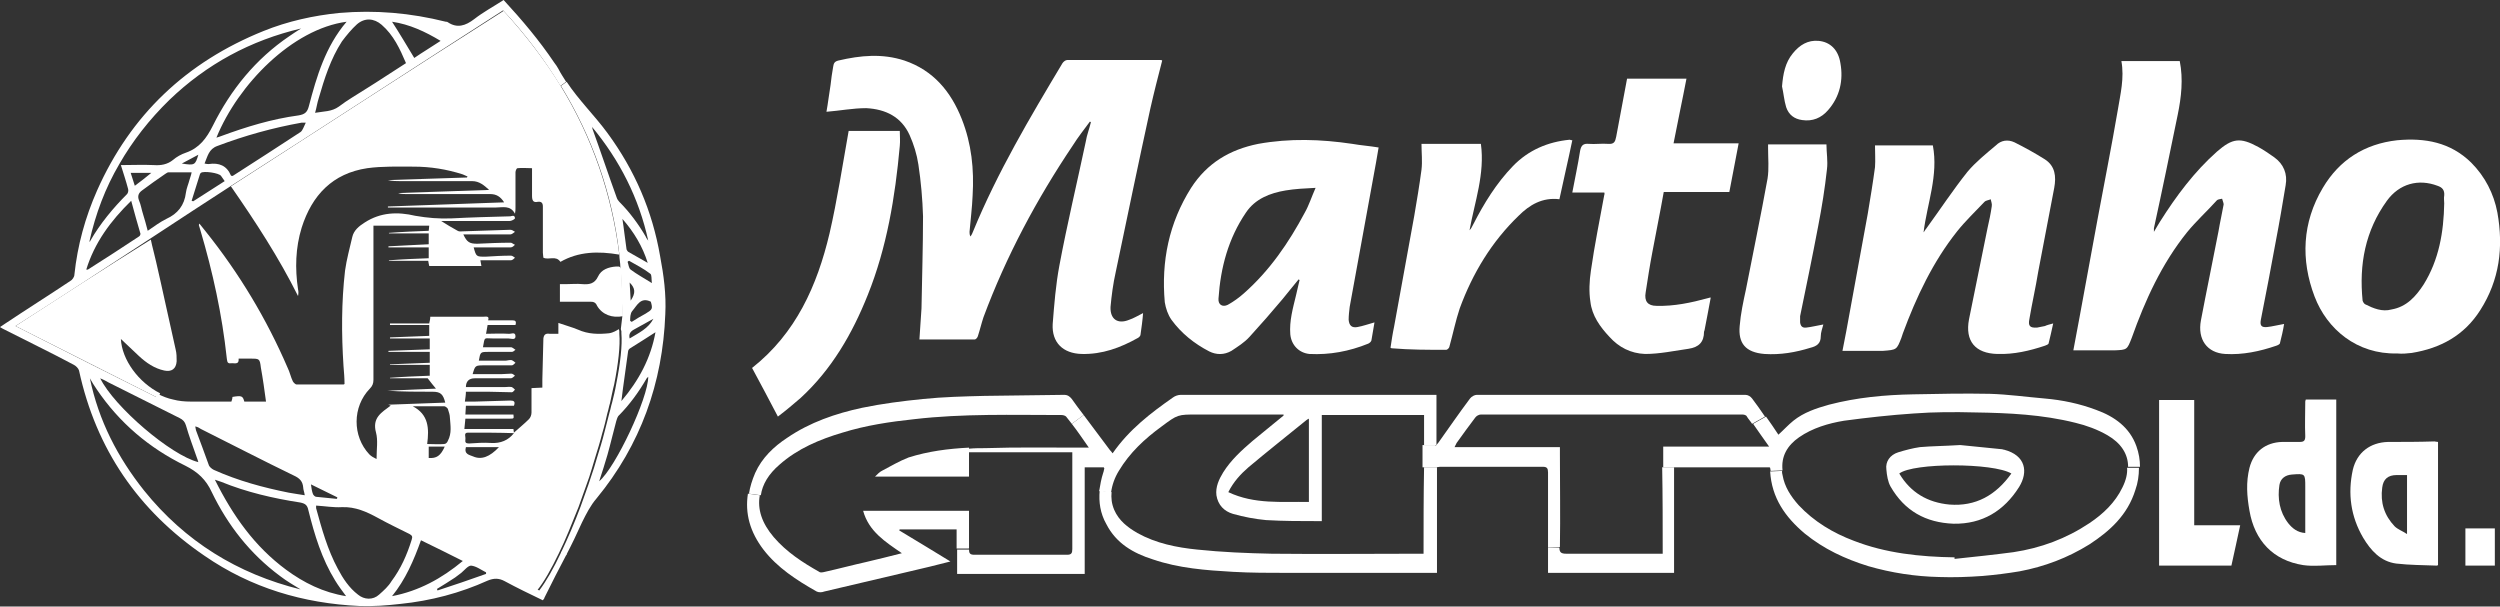 <svg xmlns="http://www.w3.org/2000/svg" width="169" height="41" viewBox="0 0 169 41" fill="none"><rect x="0" y="0" width="169" height="41" fill="#333333" stroke="none"/><path d="M79.193 21.62C79.856 22.529 80.729 23.229 81.742 23.754C82.23 23.998 82.754 23.998 83.243 23.719C83.662 23.439 84.116 23.159 84.465 22.774C85.233 21.934 85.966 21.095 86.7 20.22C87.049 19.8 87.398 19.346 87.782 18.891C87.817 18.891 87.817 18.926 87.852 18.926C87.782 19.276 87.677 19.626 87.608 19.975C87.398 20.85 87.154 21.69 87.224 22.599C87.293 23.334 87.817 23.858 88.516 23.928C89.877 23.998 91.204 23.754 92.496 23.229C92.566 23.194 92.671 23.124 92.706 23.019C92.775 22.599 92.845 22.214 92.915 21.794C92.531 21.899 92.147 22.039 91.763 22.109C91.379 22.179 91.204 22.004 91.169 21.62C91.169 21.34 91.204 21.025 91.239 20.745C91.833 17.492 92.426 14.238 93.02 10.985C93.09 10.635 93.125 10.32 93.194 9.97C92.566 9.865 92.007 9.83 91.414 9.725C89.284 9.411 87.189 9.341 85.059 9.725C83.138 10.11 81.602 11.02 80.519 12.699C79.018 15.078 78.494 17.667 78.739 20.43C78.808 20.85 78.948 21.27 79.193 21.62ZM84.221 14.378C84.849 13.434 85.862 13.049 86.909 12.874C87.538 12.769 88.201 12.734 88.934 12.699C88.655 13.329 88.481 13.888 88.201 14.378C87.119 16.407 85.827 18.296 84.081 19.835C83.767 20.115 83.383 20.395 82.999 20.605C82.649 20.78 82.335 20.605 82.37 20.185C82.51 18.086 83.034 16.127 84.221 14.378Z" fill="white"></path><path d="M128.531 22.844C128.566 22.739 128.601 22.634 128.636 22.529C129.543 20.08 130.661 17.702 132.302 15.638C132.861 14.938 133.524 14.308 134.152 13.643C134.257 13.539 134.432 13.539 134.571 13.469C134.606 13.643 134.676 13.784 134.641 13.958C134.571 14.448 134.467 14.938 134.362 15.393C133.943 17.457 133.524 19.521 133.105 21.585C132.826 23.054 133.524 23.893 135.025 23.928C136.143 23.963 137.19 23.719 138.238 23.369C138.308 23.334 138.447 23.299 138.482 23.229C138.587 22.809 138.692 22.354 138.796 21.864C138.552 21.934 138.377 21.97 138.238 22.04C138.063 22.074 137.889 22.109 137.714 22.144C137.225 22.179 137.086 22.04 137.19 21.55C137.365 20.5 137.609 19.451 137.784 18.366C138.133 16.477 138.517 14.588 138.866 12.699C139.006 11.929 138.936 11.23 138.238 10.775C137.574 10.355 136.876 9.97 136.178 9.621C135.724 9.411 135.27 9.481 134.921 9.83C134.257 10.39 133.559 10.95 133 11.614C132.023 12.839 131.15 14.168 130.207 15.463C130.137 15.533 130.102 15.638 130.032 15.707C130.277 13.748 131.045 11.859 130.661 9.83C129.334 9.83 128.042 9.83 126.75 9.83C126.75 10.355 126.785 10.81 126.75 11.3C126.61 12.349 126.436 13.399 126.261 14.448C125.842 16.687 125.458 18.891 125.039 21.13C124.899 21.97 124.725 22.809 124.55 23.719C125.493 23.719 126.401 23.719 127.274 23.719C128.217 23.649 128.217 23.649 128.531 22.844Z" fill="white"></path><path d="M61.489 9.13C61.769 9.76 61.978 10.425 62.083 11.124C62.258 12.279 62.362 13.468 62.397 14.623C62.397 16.687 62.328 18.751 62.293 20.85C62.258 21.549 62.188 22.249 62.153 22.949C63.41 22.949 64.632 22.949 65.889 22.949C65.959 22.949 66.064 22.844 66.099 22.739C66.238 22.319 66.343 21.864 66.483 21.444C68.019 17.316 70.079 13.468 72.523 9.83C72.873 9.27 73.291 8.746 73.676 8.221C73.71 8.221 73.71 8.256 73.746 8.256C73.641 8.711 73.466 9.13 73.396 9.585C72.803 12.384 72.139 15.148 71.615 17.946C71.371 19.241 71.266 20.57 71.162 21.899C71.092 23.159 71.86 23.893 73.117 23.928C74.514 23.963 75.736 23.508 76.923 22.844C76.993 22.809 77.097 22.704 77.097 22.634C77.167 22.144 77.237 21.654 77.272 21.165C76.923 21.34 76.644 21.514 76.329 21.619C75.561 21.934 75.037 21.584 75.072 20.745C75.142 19.975 75.247 19.171 75.421 18.401C76.19 14.728 76.958 11.02 77.761 7.346C78.005 6.262 78.285 5.177 78.564 4.093C78.529 4.058 78.494 4.058 78.459 4.058C76.364 4.058 74.234 4.058 72.139 4.058C72.034 4.058 71.895 4.163 71.825 4.268C69.625 7.941 67.425 11.649 65.784 15.637C65.749 15.742 65.68 15.882 65.61 15.987C65.54 15.882 65.54 15.777 65.54 15.672C65.61 14.868 65.715 14.028 65.749 13.223C65.854 11.439 65.68 9.725 65.016 8.046C64.283 6.192 63.096 4.758 61.14 4.093C59.639 3.603 58.172 3.743 56.671 4.093C56.392 4.163 56.357 4.303 56.322 4.513C56.252 4.932 56.182 5.352 56.147 5.737C56.042 6.367 55.972 6.996 55.868 7.556C56.776 7.486 57.649 7.311 58.556 7.311C59.883 7.381 60.931 7.906 61.489 9.13Z" fill="white"></path><path d="M54.122 26.902C56.217 24.978 57.614 22.564 58.661 19.94C59.953 16.722 60.512 13.328 60.826 9.865C60.861 9.515 60.826 9.165 60.826 8.851C59.604 8.851 58.452 8.851 57.369 8.851C56.95 11.194 56.601 13.503 56.077 15.777C55.239 19.311 53.808 22.529 50.84 24.873C51.398 25.922 51.992 27.007 52.586 28.161C53.144 27.741 53.633 27.322 54.122 26.902Z" fill="white"></path><path d="M119.278 23.928C120.36 23.998 121.373 23.823 122.385 23.509C122.804 23.404 123.084 23.229 123.084 22.739C123.084 22.459 123.188 22.214 123.258 21.934C122.839 22.004 122.455 22.109 122.106 22.144C121.827 22.179 121.722 22.039 121.687 21.794C121.687 21.654 121.687 21.515 121.687 21.375C122.106 19.346 122.525 17.317 122.909 15.288C123.154 14.028 123.363 12.734 123.503 11.439C123.573 10.88 123.468 10.32 123.468 9.76C122.106 9.76 120.849 9.76 119.522 9.76C119.522 9.865 119.522 9.935 119.522 10.005C119.522 10.705 119.592 11.405 119.487 12.069C119.033 14.588 118.51 17.072 118.021 19.59C117.846 20.395 117.671 21.2 117.602 22.039C117.497 23.194 117.986 23.823 119.278 23.928Z" fill="white"></path><path d="M144.104 22.844C145.012 20.29 146.129 17.841 147.84 15.707C148.469 14.938 149.202 14.273 149.865 13.538C149.935 13.468 150.075 13.468 150.214 13.433C150.249 13.573 150.319 13.713 150.319 13.818C150.214 14.413 150.075 15.008 149.97 15.637C149.586 17.631 149.167 19.625 148.783 21.654C148.538 22.949 149.202 23.858 150.424 23.928C151.611 23.998 152.763 23.753 153.881 23.369C153.986 23.334 154.125 23.264 154.125 23.194C154.23 22.774 154.335 22.354 154.405 21.899C153.986 21.969 153.601 22.074 153.252 22.109C152.868 22.144 152.763 22.004 152.833 21.619C153.182 19.835 153.532 18.051 153.846 16.302C154.09 15.043 154.3 13.783 154.509 12.524C154.649 11.754 154.37 11.089 153.741 10.635C153.392 10.39 153.043 10.145 152.659 9.935C151.437 9.27 150.913 9.34 149.865 10.25C148.329 11.614 147.107 13.258 146.024 14.973C145.885 15.182 145.78 15.392 145.605 15.672C145.605 15.532 145.605 15.462 145.605 15.427C146.164 12.874 146.688 10.32 147.212 7.766C147.456 6.577 147.596 5.352 147.351 4.128C146.059 4.128 144.767 4.128 143.406 4.128C143.615 5.282 143.336 6.367 143.161 7.451C142.742 9.9 142.253 12.349 141.799 14.798C141.38 17.002 140.996 19.241 140.577 21.445C140.438 22.179 140.298 22.914 140.158 23.683C141.136 23.683 142.044 23.683 142.952 23.683C143.79 23.648 143.79 23.648 144.104 22.844Z" fill="white"></path><path d="M121.827 8.116C122.525 8.221 123.119 7.976 123.573 7.451C124.376 6.542 124.62 5.422 124.411 4.268C124.271 3.358 123.712 2.834 122.944 2.764C122.211 2.694 121.652 3.044 121.198 3.603C120.674 4.233 120.535 5.003 120.465 5.842C120.57 6.297 120.605 6.787 120.744 7.242C120.919 7.766 121.303 8.046 121.827 8.116Z" fill="white"></path><path d="M108.453 13.014C108.453 13.084 108.488 13.119 108.453 13.154C108.139 14.868 107.79 16.582 107.545 18.296C107.441 18.996 107.406 19.73 107.511 20.395C107.615 21.34 108.174 22.109 108.802 22.774C109.431 23.474 110.234 23.893 111.212 23.928C112.189 23.928 113.167 23.718 114.145 23.578C114.843 23.474 115.192 23.124 115.192 22.424C115.192 22.389 115.227 22.354 115.227 22.319C115.367 21.584 115.507 20.885 115.646 20.115C115.542 20.115 115.507 20.15 115.472 20.15C114.319 20.465 113.167 20.71 111.98 20.675C111.386 20.675 111.142 20.36 111.247 19.765C111.386 18.856 111.526 17.946 111.701 17.037C111.945 15.707 112.224 14.378 112.469 12.979C113.97 12.979 115.437 12.979 116.903 12.979C117.113 11.894 117.322 10.81 117.532 9.69C116.03 9.69 114.599 9.69 113.132 9.69C113.412 8.221 113.726 6.787 114.005 5.317C112.643 5.317 111.317 5.317 109.99 5.317C109.745 6.647 109.501 7.941 109.256 9.235C109.187 9.585 109.117 9.76 108.698 9.725C108.279 9.69 107.825 9.76 107.406 9.725C107.022 9.69 106.882 9.83 106.812 10.215C106.673 11.124 106.463 12.069 106.288 13.014C107.057 13.014 107.755 13.014 108.453 13.014Z" fill="white"></path><path d="M97.769 23.648C97.838 23.648 97.978 23.509 97.978 23.439C98.222 22.564 98.397 21.689 98.677 20.85C99.549 18.471 100.841 16.337 102.657 14.588C103.39 13.853 104.263 13.328 105.416 13.468C105.695 12.139 106.009 10.845 106.288 9.48C106.184 9.48 106.149 9.445 106.114 9.445C104.647 9.585 103.32 10.145 102.273 11.229C101.156 12.384 100.318 13.748 99.584 15.182C99.514 15.322 99.445 15.462 99.34 15.567C99.689 13.643 100.387 11.754 100.108 9.725C98.746 9.725 97.419 9.725 96.093 9.725C96.093 10.32 96.162 10.915 96.093 11.474C95.953 12.524 95.778 13.573 95.604 14.588C95.15 17.072 94.696 19.59 94.242 22.074C94.137 22.564 94.067 23.054 93.998 23.509C94.067 23.543 94.067 23.543 94.067 23.543C95.324 23.648 96.546 23.648 97.769 23.648Z" fill="white"></path><path d="M15.608 12.594C17.284 15.008 18.855 17.422 20.147 20.011C20.182 19.836 20.182 19.696 20.147 19.556C19.938 18.156 19.973 16.757 20.392 15.393C21.09 13.189 22.487 11.72 24.826 11.37C25.839 11.23 26.921 11.265 27.969 11.265C29.086 11.265 30.203 11.44 31.286 11.79C31.391 11.825 31.495 11.894 31.6 11.929C31.6 11.929 31.6 11.964 31.565 11.999C29.785 12.069 28.004 12.104 26.223 12.174C26.537 12.244 26.782 12.244 27.026 12.244C28.667 12.244 30.273 12.244 31.915 12.244C32.403 12.244 32.718 12.524 33.067 12.839C31.007 12.909 28.947 12.979 26.921 13.049C27.096 13.119 27.27 13.119 27.445 13.119C29.331 13.119 31.251 13.119 33.137 13.119C33.556 13.119 33.835 13.294 34.079 13.679C31.426 13.784 28.842 13.854 26.223 13.958C26.223 13.958 26.223 13.993 26.223 14.028C26.398 14.028 26.537 14.028 26.712 14.028C28.981 14.028 31.251 14.028 33.521 14.028C33.975 14.028 34.498 13.854 34.813 14.448C34.847 14.273 34.847 14.168 34.847 14.028C34.847 13.224 34.847 12.454 34.847 11.649C34.847 11.545 34.917 11.37 34.987 11.37C35.301 11.335 35.616 11.37 35.965 11.37C35.965 12.034 35.965 12.629 35.965 13.224C35.965 13.539 36.035 13.713 36.349 13.644C36.593 13.609 36.698 13.713 36.698 13.958C36.698 15.008 36.698 16.022 36.698 17.072C36.698 17.212 36.733 17.352 36.733 17.422C37.117 17.597 37.571 17.247 37.885 17.702C39.107 17.002 40.434 16.967 41.866 17.212C41.342 13.049 40.015 9.271 37.92 5.842C36.838 4.058 35.511 2.344 34.044 0.735C27.864 4.653 21.753 8.641 15.608 12.594Z" fill="white"></path><path d="M41.901 18.051C41.901 18.016 41.901 18.016 41.901 18.051C41.866 18.016 41.831 18.016 41.796 18.016C41.796 18.016 41.796 18.016 41.761 18.016C41.726 18.016 41.691 18.016 41.656 18.016C41.133 18.051 40.644 18.226 40.434 18.681C40.19 19.206 39.806 19.241 39.352 19.206C39.003 19.171 38.688 19.206 38.339 19.206C38.165 19.206 37.99 19.206 37.85 19.206C37.85 19.66 37.85 20.01 37.85 20.395C37.885 20.395 37.92 20.395 37.955 20.395C38.584 20.395 39.247 20.395 39.876 20.395C40.12 20.395 40.26 20.43 40.364 20.675C40.714 21.27 41.377 21.514 42.11 21.375C42.075 20.36 42.041 19.311 42.006 18.296C42.006 18.261 42.006 18.191 41.971 18.156C41.971 18.156 41.971 18.156 41.971 18.121C41.936 18.086 41.936 18.086 41.901 18.051Z" fill="white"></path><path d="M41.168 22.529C40.469 22.599 39.771 22.599 39.072 22.284C38.654 22.109 38.234 22.004 37.746 21.829C37.746 22.109 37.746 22.319 37.746 22.564C37.536 22.564 37.327 22.564 37.152 22.564C36.908 22.529 36.768 22.599 36.733 22.879C36.698 23.788 36.698 24.733 36.663 25.642C36.663 25.817 36.663 25.992 36.663 26.202C36.384 26.202 36.174 26.237 35.93 26.237C35.93 26.797 35.93 27.322 35.93 27.881C35.93 28.056 35.86 28.231 35.755 28.336C35.441 28.651 35.092 28.931 34.743 29.246C34.743 29.246 34.743 29.246 34.743 29.281C34.359 29.77 33.835 29.98 33.206 29.945C32.718 29.91 32.194 29.945 31.705 29.98C31.495 29.98 31.426 29.91 31.46 29.701C31.495 29.526 31.321 29.246 31.635 29.246C32.683 29.246 33.73 29.246 34.743 29.281C34.743 29.176 34.708 29.106 34.708 29.001C33.59 29.001 32.508 29.001 31.391 29.001C31.426 28.756 31.426 28.546 31.46 28.301C31.635 28.301 31.74 28.301 31.88 28.301C32.752 28.301 33.59 28.301 34.463 28.301C34.743 28.301 34.743 28.301 34.708 28.021C33.625 28.021 32.543 28.021 31.46 28.021C31.46 27.811 31.495 27.637 31.495 27.427C32.613 27.427 33.66 27.427 34.743 27.427C34.847 27.147 34.743 27.077 34.498 27.077C33.695 27.112 32.927 27.112 32.124 27.147C31.915 27.147 31.705 27.147 31.426 27.147C31.46 26.902 31.495 26.692 31.495 26.482C32.054 26.482 32.543 26.482 33.067 26.482C33.59 26.482 34.079 26.517 34.603 26.517C34.673 26.517 34.743 26.412 34.813 26.342C34.743 26.272 34.673 26.202 34.603 26.167C34.428 26.132 34.289 26.167 34.114 26.167C33.241 26.167 32.368 26.167 31.495 26.167C31.495 25.782 31.705 25.573 32.089 25.573C32.892 25.573 33.73 25.573 34.533 25.573C34.638 25.573 34.708 25.468 34.813 25.398C34.743 25.328 34.638 25.258 34.568 25.258C34.324 25.258 34.114 25.293 33.87 25.293C33.206 25.293 32.578 25.293 31.949 25.293C32.124 24.698 32.124 24.698 32.752 24.698C33.381 24.698 33.975 24.698 34.603 24.698C34.673 24.698 34.778 24.593 34.847 24.523C34.778 24.453 34.673 24.383 34.603 24.348C34.463 24.313 34.289 24.383 34.149 24.383C33.556 24.383 32.962 24.383 32.368 24.383C32.473 23.788 32.473 23.788 33.032 23.788C33.556 23.788 34.079 23.788 34.603 23.788C34.708 23.788 34.778 23.683 34.847 23.648C34.743 23.579 34.673 23.509 34.568 23.474C34.359 23.474 34.114 23.474 33.905 23.474C33.486 23.474 33.067 23.474 32.648 23.474C32.787 22.739 32.683 22.879 33.311 22.879C33.66 22.879 34.01 22.879 34.359 22.879C34.533 22.879 34.847 23.019 34.847 22.739C34.847 22.389 34.533 22.599 34.359 22.564C33.87 22.529 33.381 22.564 32.857 22.564C32.892 22.354 32.927 22.179 32.962 21.969C33.625 21.969 34.254 21.969 34.847 21.969C34.917 21.724 34.847 21.654 34.638 21.654C34.114 21.654 33.556 21.654 32.997 21.654C33.102 21.34 32.857 21.41 32.683 21.41C31.81 21.41 30.937 21.41 30.064 21.41C29.75 21.41 29.435 21.41 29.086 21.41C29.086 21.584 29.051 21.689 29.016 21.864C28.143 21.864 27.235 21.864 26.363 21.864C26.363 21.899 26.363 21.934 26.363 21.969C27.235 21.969 28.108 21.969 29.016 21.969C29.016 22.249 29.016 22.459 29.016 22.704C28.108 22.739 27.235 22.774 26.363 22.809C26.363 22.809 26.363 22.844 26.363 22.879C27.235 22.879 28.143 22.879 29.051 22.879C29.051 23.159 29.051 23.369 29.051 23.613C28.108 23.648 27.166 23.683 26.258 23.718C26.258 23.753 26.258 23.753 26.258 23.788C27.201 23.788 28.143 23.788 29.051 23.788C29.051 24.068 29.051 24.278 29.051 24.523C28.143 24.558 27.27 24.593 26.363 24.628V24.663C27.235 24.663 28.143 24.663 29.051 24.663C29.051 24.943 29.051 25.153 29.051 25.398C28.143 25.433 27.27 25.468 26.363 25.538V25.573C27.27 25.573 28.143 25.573 28.912 25.573C29.121 25.852 29.296 26.062 29.47 26.272C28.353 26.307 27.27 26.377 26.188 26.412C27.201 26.482 28.248 26.482 29.261 26.482C29.785 26.482 29.959 26.657 30.099 27.217C28.807 27.252 27.55 27.322 26.258 27.357C26.293 27.392 26.328 27.392 26.363 27.392C26.398 27.392 26.398 27.427 26.398 27.427C25.804 27.881 25.14 28.231 25.42 29.246C25.559 29.77 25.455 30.365 25.455 31.03C25.245 30.925 25.106 30.855 24.966 30.715C23.814 29.491 23.814 27.497 25.001 26.272C25.175 26.097 25.245 25.922 25.245 25.677C25.245 22.319 25.245 18.996 25.245 15.637C25.245 15.498 25.245 15.358 25.245 15.253C26.537 15.253 27.759 15.253 29.016 15.253C29.016 15.393 28.981 15.498 28.981 15.602C28.074 15.637 27.201 15.672 26.293 15.742V15.777C27.166 15.777 28.074 15.777 28.981 15.777C28.981 16.057 28.981 16.267 28.981 16.512C28.039 16.547 27.131 16.617 26.258 16.652C26.258 16.687 26.258 16.687 26.258 16.722C27.166 16.722 28.074 16.722 28.981 16.722C28.981 17.002 28.981 17.212 28.981 17.456C28.074 17.491 27.201 17.526 26.293 17.596V17.631C27.166 17.631 28.074 17.631 28.947 17.631C28.981 17.771 28.981 17.876 29.016 17.981C30.203 17.981 31.356 17.981 32.543 17.981C32.508 17.841 32.508 17.736 32.473 17.596C33.172 17.596 33.87 17.596 34.533 17.596C34.638 17.596 34.743 17.491 34.813 17.422C34.708 17.352 34.638 17.282 34.533 17.282C33.975 17.282 33.381 17.317 32.822 17.352C32.194 17.352 32.194 17.352 32.019 16.722C32.857 16.722 33.695 16.722 34.533 16.722C34.638 16.722 34.743 16.617 34.813 16.547C34.708 16.512 34.603 16.407 34.533 16.407C33.765 16.407 33.032 16.442 32.264 16.477C31.74 16.477 31.565 16.372 31.321 15.847C31.46 15.847 31.6 15.847 31.705 15.847C32.648 15.847 33.556 15.847 34.498 15.847C34.603 15.847 34.708 15.742 34.813 15.672C34.708 15.602 34.603 15.533 34.498 15.533C33.451 15.568 32.368 15.602 31.321 15.637C31.181 15.637 31.041 15.672 30.937 15.602C30.553 15.393 30.203 15.183 29.819 14.938C31.391 14.938 32.927 14.938 34.463 14.938C34.568 14.938 34.778 14.833 34.813 14.763C34.813 14.623 34.743 14.588 34.673 14.588C34.603 14.588 34.533 14.623 34.498 14.623C33.172 14.658 31.845 14.693 30.518 14.763C29.68 14.798 28.877 14.728 28.074 14.588C26.886 14.308 25.734 14.343 24.652 15.043C24.268 15.288 23.918 15.568 23.814 16.022C23.639 16.792 23.43 17.526 23.325 18.296C23.08 20.43 23.08 22.564 23.22 24.733C23.255 25.153 23.29 25.573 23.29 25.957C23.255 25.992 23.22 25.992 23.185 25.992C22.138 25.992 21.09 25.992 20.043 25.992C19.973 25.992 19.833 25.852 19.798 25.782C19.659 25.503 19.589 25.153 19.449 24.873C18.017 21.549 16.167 18.471 13.897 15.637C13.757 15.463 13.618 15.288 13.478 15.113C13.443 15.183 13.443 15.218 13.443 15.218C13.478 15.323 13.513 15.463 13.548 15.568C14.386 18.401 15.014 21.27 15.329 24.208C15.364 24.383 15.329 24.593 15.608 24.558C15.818 24.523 16.167 24.698 16.132 24.243C16.411 24.243 16.691 24.243 16.935 24.243C17.529 24.243 17.563 24.243 17.633 24.838C17.773 25.608 17.878 26.377 17.982 27.147C17.459 27.147 17.005 27.147 16.516 27.147C16.411 26.762 16.341 26.727 15.713 26.832C15.713 26.937 15.678 27.042 15.643 27.147C14.7 27.147 13.792 27.147 12.884 27.147C12.5 27.147 12.081 27.112 11.697 27.007C11.348 26.937 10.999 26.797 10.65 26.622L10.51 26.937C19.135 31.275 27.724 35.613 36.279 39.951C36.768 39.356 37.257 38.481 37.781 37.397C38.234 36.487 38.654 35.403 39.107 34.283C39.282 33.794 39.457 33.304 39.631 32.814C39.771 32.429 39.91 32.044 40.015 31.66C40.085 31.415 40.155 31.205 40.225 30.96C40.399 30.4 40.574 29.84 40.714 29.281C40.853 28.826 40.958 28.371 41.063 27.916C41.133 27.706 41.168 27.462 41.237 27.252C41.342 26.797 41.412 26.377 41.517 25.992C41.796 24.593 41.936 23.369 41.866 22.564C41.866 22.529 41.866 22.459 41.866 22.424C41.866 22.389 41.866 22.319 41.831 22.249C41.726 22.319 41.447 22.494 41.168 22.529ZM28.981 30.96C28.981 30.715 28.981 30.47 28.981 30.19C29.331 30.19 29.68 30.19 30.064 30.19C29.785 30.82 29.505 30.995 28.981 30.96ZM30.273 29.805C30.238 29.91 30.134 30.015 30.029 30.015C29.68 30.05 29.296 30.015 28.877 30.015C29.016 28.966 28.981 28.021 27.899 27.462C28.597 27.462 29.296 27.462 30.029 27.462C30.099 27.462 30.238 27.567 30.273 27.637C30.343 27.846 30.413 28.056 30.413 28.231C30.448 28.756 30.553 29.281 30.273 29.805ZM31.984 30.855C31.74 30.75 31.356 30.715 31.495 30.225C32.229 30.225 32.962 30.225 33.73 30.225C33.102 30.89 32.543 31.1 31.984 30.855Z" fill="white"></path><path d="M8.171 22.914C8.555 23.264 8.974 23.684 9.393 24.068C9.882 24.523 10.44 24.908 11.104 25.048C11.593 25.153 11.907 24.943 11.942 24.418C11.942 24.138 11.942 23.893 11.872 23.614C11.418 21.62 10.999 19.626 10.545 17.666C10.44 17.177 10.301 16.722 10.196 16.197C7.088 18.121 4.085 20.08 1.048 22.039C4.26 23.649 7.472 25.293 10.685 26.902L10.824 26.587C9.358 25.853 8.24 24.313 8.171 22.914Z" fill="white"></path><path d="M141.695 27.706C140.577 27.287 139.425 27.042 138.203 26.937C136.981 26.832 135.724 26.657 134.502 26.622C132.791 26.587 131.045 26.622 129.334 26.657C127.413 26.692 125.528 26.867 123.642 27.357C122.769 27.601 121.931 27.881 121.233 28.441C120.884 28.721 120.57 29.071 120.22 29.386C119.941 28.966 119.662 28.546 119.382 28.161L118.51 28.651C118.859 29.141 119.208 29.665 119.592 30.19C117.183 30.19 114.808 30.19 112.434 30.19C112.434 30.645 112.434 31.1 112.434 31.59H113.237C115.402 31.59 117.532 31.59 119.627 31.59C119.662 31.625 119.662 31.625 119.662 31.625C119.662 31.694 119.697 31.764 119.697 31.834L120.5 31.799C120.395 30.855 120.814 30.12 121.617 29.561C122.525 28.931 123.607 28.616 124.655 28.441C126.226 28.231 127.798 28.056 129.369 27.951C130.766 27.846 132.127 27.846 133.524 27.881C135.794 27.916 138.063 28.021 140.298 28.581C141.031 28.756 141.799 29.036 142.463 29.421C143.371 29.945 143.86 30.68 143.86 31.555H144.663C144.663 31.1 144.593 30.645 144.418 30.155C143.964 28.896 142.952 28.161 141.695 27.706Z" fill="white"></path><path d="M36.454 39.916C27.864 35.578 19.274 31.275 10.685 26.902C7.472 25.293 4.26 23.683 1.048 22.039C4.12 20.08 7.123 18.121 10.161 16.127L12.989 14.273L15.573 12.594C21.753 8.641 27.864 4.653 34.01 0.7C35.511 2.309 36.803 4.023 37.885 5.807L38.269 5.527C38.095 5.247 37.885 4.933 37.746 4.653C37.676 4.513 37.571 4.373 37.466 4.233C36.454 2.729 35.301 1.364 34.044 0C33.346 0.455 32.683 0.805 32.054 1.294C31.46 1.749 30.902 1.924 30.273 1.504C30.238 1.469 30.169 1.469 30.134 1.469C27.759 0.875 25.385 0.665 22.941 0.875C21.195 1.049 19.449 1.434 17.808 2.099C12.605 4.198 8.834 7.766 6.564 12.874C5.761 14.693 5.238 16.582 5.028 18.576C5.028 18.716 4.888 18.926 4.749 18.996C3.282 19.975 1.781 20.92 0.314 21.899C0.21 21.969 0.105 22.039 0 22.109C0.105 22.179 0.175 22.214 0.244 22.249C1.816 23.054 3.422 23.823 4.993 24.663C5.133 24.733 5.307 24.908 5.342 25.048C6.495 30.365 9.358 34.528 13.827 37.572C16.97 39.741 20.497 40.79 24.302 40.965C25.21 41 26.153 40.93 27.061 40.825C29.121 40.615 31.111 40.09 32.962 39.251C33.381 39.076 33.73 39.076 34.114 39.286C34.952 39.741 35.825 40.16 36.698 40.58C36.733 40.51 36.803 40.475 36.803 40.405C37.292 39.426 37.781 38.446 38.304 37.467L37.955 37.292C37.431 38.411 36.908 39.321 36.454 39.916ZM12.815 12.139C12.745 12.419 12.605 12.734 12.57 13.014C12.466 13.888 12.012 14.448 11.243 14.798C10.824 15.008 10.44 15.287 9.986 15.602C9.882 15.183 9.777 14.833 9.672 14.483C9.567 14.168 9.532 13.853 9.393 13.538C9.288 13.258 9.358 13.049 9.602 12.874C10.126 12.489 10.65 12.104 11.174 11.754C11.243 11.719 11.313 11.649 11.383 11.649C11.907 11.649 12.396 11.649 12.954 11.649C12.919 11.859 12.85 11.999 12.815 12.139ZM9.113 12.559C9.009 12.244 8.939 11.999 8.834 11.684C9.288 11.684 9.707 11.684 10.231 11.684C9.847 11.999 9.498 12.279 9.113 12.559ZM12.291 11.055C12.675 10.845 13.024 10.67 13.408 10.46C13.199 11.16 13.164 11.194 12.291 11.055ZM13.059 13.608C13.024 13.608 12.989 13.573 12.954 13.573C13.129 12.979 13.338 12.384 13.513 11.789C13.513 11.754 13.548 11.719 13.583 11.684C13.757 11.544 14.805 11.684 14.945 11.894C15.014 11.999 15.084 12.104 15.189 12.244C14.491 12.699 13.757 13.154 13.059 13.608ZM20.322 8.921C18.82 9.9 17.319 10.88 15.783 11.859C15.748 11.894 15.713 11.894 15.678 11.894C15.643 11.894 15.608 11.859 15.608 11.859C15.329 11.194 14.805 10.985 14.107 11.09C14.037 11.09 13.967 11.09 13.827 11.055C14.037 10.565 14.107 10.075 14.7 9.865C16.551 9.166 18.436 8.641 20.392 8.291C20.462 8.291 20.497 8.291 20.671 8.291C20.531 8.571 20.462 8.816 20.322 8.921ZM29.785 2.764C29.156 3.183 28.562 3.533 28.004 3.918C27.515 3.113 27.026 2.274 26.502 1.469C27.689 1.644 28.737 2.134 29.785 2.764ZM24.128 1.644C24.652 1.189 25.28 1.224 25.804 1.679C26.607 2.379 27.026 3.288 27.445 4.268C26.502 4.863 25.629 5.457 24.721 6.017C24.128 6.402 23.499 6.752 22.906 7.206C22.417 7.556 21.893 7.521 21.3 7.626C21.404 7.276 21.439 6.962 21.544 6.647C21.928 5.317 22.347 3.988 23.115 2.799C23.43 2.379 23.779 1.959 24.128 1.644ZM23.43 1.469C21.998 3.148 21.404 5.177 20.881 7.171C20.776 7.591 20.601 7.731 20.182 7.801C18.366 8.046 16.656 8.571 14.945 9.201C14.84 9.235 14.77 9.27 14.63 9.305C16.097 5.702 19.763 1.959 23.43 1.469ZM8.066 11.09C8.974 9.515 10.091 8.081 11.453 6.752C13.967 4.338 16.935 2.729 20.357 1.924C20.078 2.099 19.798 2.274 19.554 2.449C17.284 3.988 15.608 6.052 14.386 8.501C13.967 9.34 13.478 10.005 12.57 10.32C12.256 10.425 11.942 10.6 11.697 10.81C11.313 11.125 10.859 11.194 10.405 11.16C9.672 11.125 8.939 11.16 8.171 11.16C8.345 11.719 8.52 12.244 8.659 12.769C8.694 12.874 8.659 13.049 8.59 13.119C7.647 14.063 6.774 15.113 6.111 16.267C6.111 16.302 6.076 16.337 6.041 16.337C6.46 14.448 7.123 12.699 8.066 11.09ZM8.869 13.573C9.079 14.378 9.288 15.078 9.498 15.812C9.498 15.847 9.463 15.952 9.393 15.987C8.241 16.757 7.088 17.491 5.936 18.226C5.936 18.226 5.901 18.226 5.831 18.226C6.39 16.407 7.472 14.938 8.869 13.573ZM22.801 33.619C22.801 33.654 22.801 33.689 22.766 33.724C22.312 33.689 21.823 33.619 21.369 33.584C21.3 33.584 21.195 33.479 21.16 33.409C21.09 33.234 21.055 33.024 21.02 32.744C21.649 33.059 22.242 33.339 22.801 33.619ZM13.583 29.001C15.678 30.05 17.773 31.135 19.868 32.149C20.252 32.324 20.462 32.534 20.497 32.954C20.497 33.094 20.566 33.234 20.601 33.479C20.217 33.409 19.868 33.374 19.519 33.304C17.773 32.954 16.097 32.499 14.456 31.765C14.316 31.695 14.142 31.555 14.107 31.415C13.827 30.645 13.548 29.875 13.269 29.141C13.234 29.071 13.234 28.966 13.199 28.826C13.373 28.861 13.478 28.931 13.583 29.001ZM7.333 25.852C8.939 26.657 10.545 27.462 12.151 28.266C12.361 28.371 12.5 28.511 12.57 28.756C12.78 29.491 13.059 30.225 13.303 30.925C13.338 31.03 13.373 31.1 13.408 31.24C11.558 30.785 7.717 27.497 6.774 25.573C7.018 25.677 7.158 25.747 7.333 25.852ZM9.742 33.164C7.961 30.925 6.669 28.441 6.076 25.573C6.215 25.817 6.355 26.062 6.53 26.307C8.066 28.581 10.091 30.295 12.535 31.485C13.373 31.904 13.932 32.429 14.316 33.269C15.399 35.508 16.9 37.432 18.925 38.936C19.379 39.286 19.868 39.566 20.322 39.846C16.062 38.796 12.5 36.592 9.742 33.164ZM19.344 38.516C17.214 36.942 15.748 34.878 14.526 32.429C14.735 32.499 14.84 32.534 14.945 32.569C16.656 33.269 18.471 33.689 20.287 33.968C20.636 34.038 20.776 34.143 20.846 34.493C21.265 36.172 21.753 37.782 22.661 39.251C22.871 39.601 23.115 39.916 23.395 40.3C21.858 40.056 20.531 39.391 19.344 38.516ZM25.629 40.195C25.21 40.58 24.617 40.545 24.198 40.195C23.604 39.741 23.185 39.111 22.836 38.446C22.138 37.152 21.753 35.753 21.369 34.353C21.369 34.318 21.369 34.248 21.369 34.178C21.963 34.213 22.557 34.318 23.115 34.283C24.023 34.248 24.791 34.598 25.559 35.018C26.258 35.403 26.991 35.753 27.689 36.102C27.864 36.207 27.899 36.277 27.829 36.487C27.515 37.502 27.096 38.446 26.467 39.286C26.258 39.636 25.944 39.916 25.629 40.195ZM26.502 40.3C27.41 39.181 27.969 37.886 28.458 36.522C29.4 36.977 30.308 37.432 31.286 37.922C29.854 39.111 28.318 39.95 26.502 40.3ZM29.575 39.916C29.575 39.88 29.54 39.846 29.54 39.811C29.959 39.566 30.378 39.286 30.762 39.041C30.902 38.936 31.041 38.831 31.181 38.726C31.391 38.551 31.635 38.236 31.845 38.236C32.194 38.271 32.508 38.516 32.857 38.691C32.857 38.726 32.857 38.761 32.857 38.796C31.775 39.181 30.657 39.566 29.575 39.916Z" fill="white"></path><path d="M143.475 32.954C142.987 33.968 142.183 34.738 141.241 35.368C139.669 36.417 137.958 37.047 136.108 37.327C134.781 37.502 133.454 37.642 132.127 37.782C132.127 37.746 132.127 37.712 132.127 37.677C129.788 37.642 127.483 37.397 125.318 36.557C123.922 36.032 122.63 35.263 121.582 34.143C121.058 33.549 120.639 32.919 120.5 32.114C120.465 32.009 120.465 31.939 120.465 31.834L119.662 31.869C119.767 33.654 120.674 34.948 122.001 36.067C123.293 37.117 124.725 37.782 126.296 38.271C127.867 38.726 129.474 38.971 131.08 39.006C132.057 39.041 133.035 39.006 134.013 38.936C134.851 38.866 135.689 38.761 136.527 38.621C138.203 38.306 139.774 37.712 141.241 36.802C142.637 35.892 143.825 34.808 144.348 33.129C144.523 32.639 144.593 32.149 144.593 31.625H143.79C143.825 32.009 143.72 32.464 143.475 32.954Z" fill="white"></path><path d="M148.329 31.275C148.329 29.876 148.329 28.476 148.329 27.042C147.526 27.042 146.723 27.042 145.955 27.042C145.955 30.785 145.955 34.528 145.955 38.236C147.596 38.236 149.202 38.236 150.843 38.236C151.052 37.327 151.227 36.452 151.437 35.508C150.354 35.508 149.376 35.508 148.329 35.508C148.329 34.108 148.329 32.709 148.329 31.275Z" fill="white"></path><path d="M127.798 32.884C128.74 34.528 130.172 35.333 132.057 35.403C134.013 35.438 135.479 34.528 136.492 32.919C137.12 31.905 136.946 30.785 135.479 30.4C135.409 30.4 135.375 30.365 135.305 30.365C134.257 30.26 133.245 30.155 132.511 30.085C131.394 30.155 130.591 30.155 129.788 30.225C129.299 30.295 128.775 30.435 128.321 30.575C127.763 30.75 127.448 31.205 127.518 31.73C127.553 32.149 127.623 32.569 127.798 32.884ZM135.968 32.01C134.921 33.479 133.559 34.248 131.778 34.108C130.312 33.969 129.159 33.304 128.391 32.01C129.334 31.275 134.746 31.275 135.968 32.01Z" fill="white"></path><path d="M161.423 29.875C160.236 29.91 159.328 30.575 159.049 31.764C158.699 33.374 158.909 34.913 159.747 36.347C160.271 37.222 160.934 37.956 161.982 38.096C162.889 38.201 163.832 38.201 164.74 38.236C164.775 38.236 164.775 38.201 164.81 38.201C164.81 35.438 164.81 32.674 164.81 29.875C164.705 29.875 164.635 29.84 164.565 29.84C163.518 29.875 162.47 29.875 161.423 29.875ZM162.715 36.102C162.401 35.892 162.086 35.787 161.877 35.578C161.179 34.843 160.899 33.968 161.039 32.954C161.109 32.394 161.423 32.114 162.017 32.114C162.261 32.114 162.47 32.114 162.715 32.114C162.715 33.409 162.715 34.703 162.715 36.102Z" fill="white"></path><path d="M166.661 38.236C167.324 38.236 167.987 38.236 168.651 38.236C168.651 37.397 168.651 36.557 168.651 35.718C167.952 35.718 167.289 35.718 166.661 35.718C166.661 36.592 166.661 37.432 166.661 38.236Z" fill="white"></path><path d="M163.029 23.859C164.984 23.544 166.591 22.669 167.673 20.955C168.965 18.926 169.244 16.722 168.825 14.378C168.581 13.084 167.987 11.929 167.045 10.985C165.648 9.621 163.937 9.306 162.051 9.481C159.852 9.725 158.141 10.81 157.023 12.699C155.627 15.043 155.522 17.562 156.465 20.045C157.303 22.249 159.328 23.963 162.051 23.894C162.401 23.928 162.715 23.894 163.029 23.859ZM159.887 20.57C159.817 20.535 159.747 20.43 159.712 20.325C159.468 17.877 159.887 15.603 161.353 13.574C162.191 12.419 163.483 12.069 164.775 12.559C165.089 12.664 165.264 12.839 165.229 13.224C165.194 13.399 165.229 13.574 165.229 13.748C165.194 15.673 164.88 17.562 163.832 19.241C163.308 20.045 162.68 20.745 161.667 20.92C161.039 21.095 160.445 20.85 159.887 20.57Z" fill="white"></path><path d="M155.836 27.147C155.836 27.916 155.801 28.721 155.836 29.491C155.836 29.805 155.731 29.875 155.452 29.875C155.068 29.875 154.649 29.875 154.265 29.875C153.148 29.91 152.344 30.54 152.065 31.625C151.821 32.604 151.89 33.549 152.065 34.528C152.414 36.557 153.671 37.886 155.696 38.201C156.43 38.306 157.163 38.201 157.931 38.201C157.931 34.493 157.931 30.75 157.931 27.007C157.233 27.007 156.569 27.007 155.871 27.007C155.836 27.112 155.836 27.147 155.836 27.147ZM155.836 36.032C155.312 35.998 154.963 35.718 154.684 35.368C154.09 34.598 153.951 33.689 154.09 32.779C154.16 32.359 154.474 32.114 154.928 32.079C155.836 32.009 155.836 32.009 155.836 32.919C155.836 33.934 155.836 34.983 155.836 36.032Z" fill="white"></path><path d="M59.604 31.834C59.464 31.904 59.325 32.044 59.15 32.219C61.315 32.219 63.41 32.219 65.505 32.219C65.505 31.66 65.505 31.1 65.505 30.505V30.26C64.108 30.33 62.746 30.505 61.42 30.925C60.791 31.17 60.197 31.52 59.604 31.834Z" fill="white"></path><path d="M52.69 31.415C53.912 30.33 55.414 29.7 56.95 29.246C58.522 28.756 60.163 28.511 61.804 28.336C65.121 27.951 68.438 28.056 71.755 28.056C71.86 28.056 72 28.091 72.069 28.161C72.209 28.336 72.314 28.476 72.454 28.651L73.257 28.056C72.977 27.706 72.733 27.357 72.454 26.972C72.314 26.797 72.174 26.692 71.93 26.692C70.149 26.727 68.333 26.727 66.552 26.762C65.156 26.797 63.759 26.832 62.397 26.972C61.001 27.112 59.639 27.287 58.277 27.567C56.496 27.951 54.75 28.546 53.214 29.596C52.306 30.19 51.503 30.96 51.049 31.974C50.84 32.464 50.7 32.919 50.63 33.374L51.433 33.479C51.538 32.744 51.957 32.044 52.69 31.415Z" fill="white"></path><path d="M41.063 8.991C40.19 7.801 39.107 6.752 38.304 5.527L37.92 5.807C40.015 9.236 41.377 13.014 41.866 17.177C41.866 17.491 41.936 17.771 41.936 18.051V18.086C41.936 18.086 41.936 18.086 41.936 18.121C41.936 18.156 41.971 18.191 41.971 18.261C42.006 19.276 42.041 20.325 42.075 21.34L41.971 22.214C41.971 22.249 41.971 22.319 42.006 22.389C42.006 22.424 42.006 22.494 42.006 22.529C42.075 23.334 41.936 24.558 41.656 25.957C41.587 26.377 41.482 26.797 41.377 27.217C41.307 27.427 41.272 27.672 41.203 27.881C41.098 28.336 40.958 28.791 40.853 29.246C40.714 29.805 40.539 30.365 40.364 30.925C40.295 31.17 40.225 31.38 40.155 31.625C40.015 32.009 39.91 32.394 39.771 32.779C39.596 33.269 39.422 33.759 39.247 34.248C38.828 35.368 38.374 36.417 37.92 37.362L38.269 37.537C38.654 36.802 39.003 36.067 39.352 35.298C39.631 34.738 39.91 34.178 40.33 33.689C43.297 30.085 44.799 25.887 44.974 21.235C45.043 19.905 44.869 18.611 44.624 17.317C44.101 14.273 42.913 11.509 41.063 8.991ZM42.739 21.025C43.053 20.675 43.297 20.045 43.996 20.395C44.136 20.885 44.101 20.92 43.647 21.2C43.333 21.375 43.018 21.549 42.704 21.759C42.669 21.724 42.634 21.724 42.599 21.689C42.599 21.48 42.599 21.2 42.739 21.025ZM42.564 19.101C42.948 19.485 42.983 19.8 42.634 20.325C42.599 19.87 42.599 19.485 42.564 19.101ZM42.844 22.284C43.297 22.039 43.717 21.794 44.17 21.549C43.821 22.214 43.193 22.494 42.564 22.879C42.494 22.599 42.599 22.424 42.844 22.284ZM44.066 19.136C43.507 18.786 43.053 18.541 42.634 18.226C42.494 18.121 42.494 17.876 42.425 17.701C42.459 17.666 42.494 17.631 42.529 17.631C43.018 17.911 43.507 18.156 43.961 18.506C44.066 18.576 44.031 18.856 44.066 19.136ZM41.866 13.643C41.796 13.573 41.726 13.469 41.691 13.364C41.133 11.824 40.609 10.25 40.05 8.711C40.05 8.676 40.05 8.641 40.015 8.571C41.901 10.845 43.193 13.399 43.821 16.267C43.752 16.162 43.682 16.092 43.647 15.987C43.158 15.148 42.564 14.343 41.866 13.643ZM42.075 14.798C42.844 15.672 43.437 16.652 43.786 17.771C43.367 17.526 42.913 17.282 42.494 17.037C42.425 17.002 42.39 16.932 42.355 16.862C42.25 16.162 42.18 15.463 42.075 14.798ZM40.504 32.534C40.714 31.904 40.888 31.345 41.063 30.75C41.272 30.015 41.447 29.246 41.656 28.476C41.691 28.371 41.726 28.231 41.796 28.126C42.564 27.357 43.193 26.482 43.717 25.573C43.752 25.538 43.786 25.503 43.821 25.468C43.821 26.902 41.621 31.59 40.504 32.534ZM42.006 27.112C42.145 25.922 42.32 24.838 42.459 23.753C42.459 23.683 42.529 23.578 42.599 23.544C43.158 23.194 43.717 22.844 44.31 22.459C43.996 24.208 43.193 25.712 42.006 27.112Z" fill="white"></path><path d="M112.399 37.431C112.224 37.431 112.085 37.431 111.945 37.431C109.92 37.431 107.895 37.431 105.869 37.431C105.52 37.431 105.415 37.327 105.415 37.012H104.647C104.647 37.431 104.647 37.886 104.647 38.306C104.647 38.446 104.647 38.586 104.647 38.726C107.511 38.726 110.339 38.726 113.167 38.726C113.167 36.347 113.167 33.968 113.167 31.589H112.364C112.399 33.513 112.399 35.472 112.399 37.431Z" fill="white"></path><path d="M96.232 37.431C96.093 37.431 95.953 37.431 95.848 37.431C92.566 37.431 89.249 37.467 85.966 37.431C84.29 37.397 82.615 37.327 80.938 37.152C79.542 37.012 78.145 36.732 76.888 36.032C76.225 35.647 75.631 35.193 75.317 34.458C75.142 34.038 75.107 33.653 75.142 33.269L74.339 33.164C74.269 33.933 74.374 34.703 74.793 35.438C75.456 36.732 76.609 37.397 77.936 37.816C79.681 38.411 81.497 38.551 83.348 38.656C84.57 38.726 85.792 38.726 87.014 38.726C90.261 38.726 93.509 38.726 96.756 38.726C96.861 38.726 97 38.726 97.14 38.726C97.14 36.312 97.14 33.933 97.14 31.589H96.267C96.232 33.548 96.232 35.472 96.232 37.431Z" fill="white"></path><path d="M65.505 37.047C65.505 36.207 65.505 35.368 65.505 34.528C63.131 34.528 60.791 34.528 58.347 34.528C58.731 35.927 59.848 36.627 60.966 37.397C60.128 37.606 59.325 37.816 58.556 37.991C57.614 38.201 56.706 38.446 55.763 38.656C55.623 38.691 55.449 38.726 55.379 38.656C54.262 38.026 53.179 37.327 52.306 36.312C51.503 35.368 51.189 34.423 51.363 33.478L50.56 33.373C50.351 34.703 50.7 35.962 51.608 37.152C52.551 38.376 53.843 39.216 55.204 39.985C55.344 40.055 55.553 40.055 55.728 39.985C57.649 39.531 59.604 39.076 61.524 38.621C62.432 38.411 63.305 38.201 64.248 37.956C63.061 37.222 61.943 36.557 60.791 35.857C60.791 35.822 60.791 35.822 60.826 35.787C62.083 35.787 63.34 35.787 64.667 35.787C64.667 36.207 64.667 36.662 64.667 37.082H65.47C65.505 37.082 65.505 37.047 65.505 37.047Z" fill="white"></path><path d="M105.45 36.977C105.485 34.878 105.45 32.779 105.45 30.68C105.45 30.54 105.45 30.4 105.45 30.225C103.076 30.225 100.737 30.225 98.327 30.225C98.397 30.085 98.432 30.015 98.467 29.945C98.886 29.351 99.305 28.791 99.724 28.231C99.794 28.126 99.968 28.021 100.108 28.021C106.009 28.021 111.875 28.021 117.776 28.021C117.881 28.021 118.056 28.056 118.09 28.161C118.195 28.336 118.335 28.476 118.44 28.651L119.313 28.161C119.033 27.741 118.754 27.357 118.44 26.937C118.335 26.797 118.16 26.692 117.986 26.692C111.945 26.692 105.869 26.692 99.829 26.692C99.689 26.692 99.48 26.797 99.375 26.937C98.641 27.916 97.943 28.931 97.245 29.91C97.175 29.98 97.14 30.05 97.07 30.12C97.035 30.12 97.035 30.085 97 30.085H96.162C96.162 30.575 96.162 31.1 96.162 31.59H97.035C97.175 31.59 97.245 31.555 97.35 31.555C99.654 31.555 101.994 31.555 104.298 31.555C104.577 31.555 104.647 31.66 104.647 31.939C104.647 33.618 104.647 35.333 104.647 37.012L105.45 36.977C105.45 37.012 105.45 36.977 105.45 36.977Z" fill="white"></path><path d="M75.631 31.834C76.364 30.61 77.377 29.665 78.529 28.826C79.612 28.021 79.612 28.021 80.938 28.021C82.754 28.021 84.57 28.021 86.385 28.021C86.525 28.021 86.63 28.021 86.77 28.021C86.77 28.056 86.77 28.056 86.77 28.091C86.071 28.651 85.373 29.246 84.675 29.805C83.941 30.435 83.208 31.1 82.684 31.939C82.405 32.394 82.16 32.919 82.23 33.479C82.335 34.143 82.754 34.563 83.348 34.738C84.081 34.948 84.849 35.088 85.582 35.158C86.77 35.228 87.957 35.228 89.144 35.228C89.214 35.228 89.249 35.228 89.353 35.228C89.353 32.849 89.353 30.47 89.353 28.056C91.693 28.056 93.963 28.056 96.267 28.056C96.267 28.756 96.267 29.421 96.267 30.085H97.105C97.105 28.966 97.105 27.846 97.105 26.692C96.966 26.692 96.861 26.692 96.756 26.692C91.099 26.692 85.478 26.692 79.821 26.692C79.647 26.692 79.437 26.762 79.297 26.867C77.796 27.916 76.329 29.036 75.212 30.645C75.142 30.54 75.072 30.47 75.037 30.435C74.444 29.631 73.85 28.861 73.257 28.056L72.454 28.651C72.838 29.141 73.187 29.665 73.606 30.26C73.361 30.26 73.222 30.26 73.082 30.26C70.917 30.26 68.752 30.225 66.587 30.295C66.238 30.295 65.889 30.295 65.505 30.33V30.575C67.844 30.575 70.149 30.575 72.488 30.575C72.488 30.68 72.488 30.785 72.488 30.925C72.488 32.989 72.488 35.053 72.488 37.117C72.488 37.397 72.419 37.502 72.139 37.502C70.044 37.502 67.949 37.502 65.854 37.502C65.575 37.502 65.505 37.397 65.505 37.152H64.702C64.702 37.712 64.702 38.236 64.702 38.796C67.6 38.796 70.428 38.796 73.326 38.796C73.326 36.382 73.326 34.003 73.326 31.59C73.78 31.59 74.199 31.59 74.618 31.59C74.618 31.625 74.653 31.66 74.653 31.66C74.618 31.764 74.618 31.869 74.584 31.939C74.444 32.359 74.374 32.779 74.304 33.199L75.107 33.304C75.177 32.779 75.352 32.289 75.631 31.834ZM88.306 28.406C88.341 28.371 88.411 28.336 88.481 28.301C88.481 30.19 88.481 32.044 88.481 33.933C86.63 33.898 84.814 34.108 83.034 33.269C83.383 32.569 83.871 32.044 84.395 31.59C85.687 30.505 87.014 29.456 88.306 28.406Z" fill="white"></path></svg>